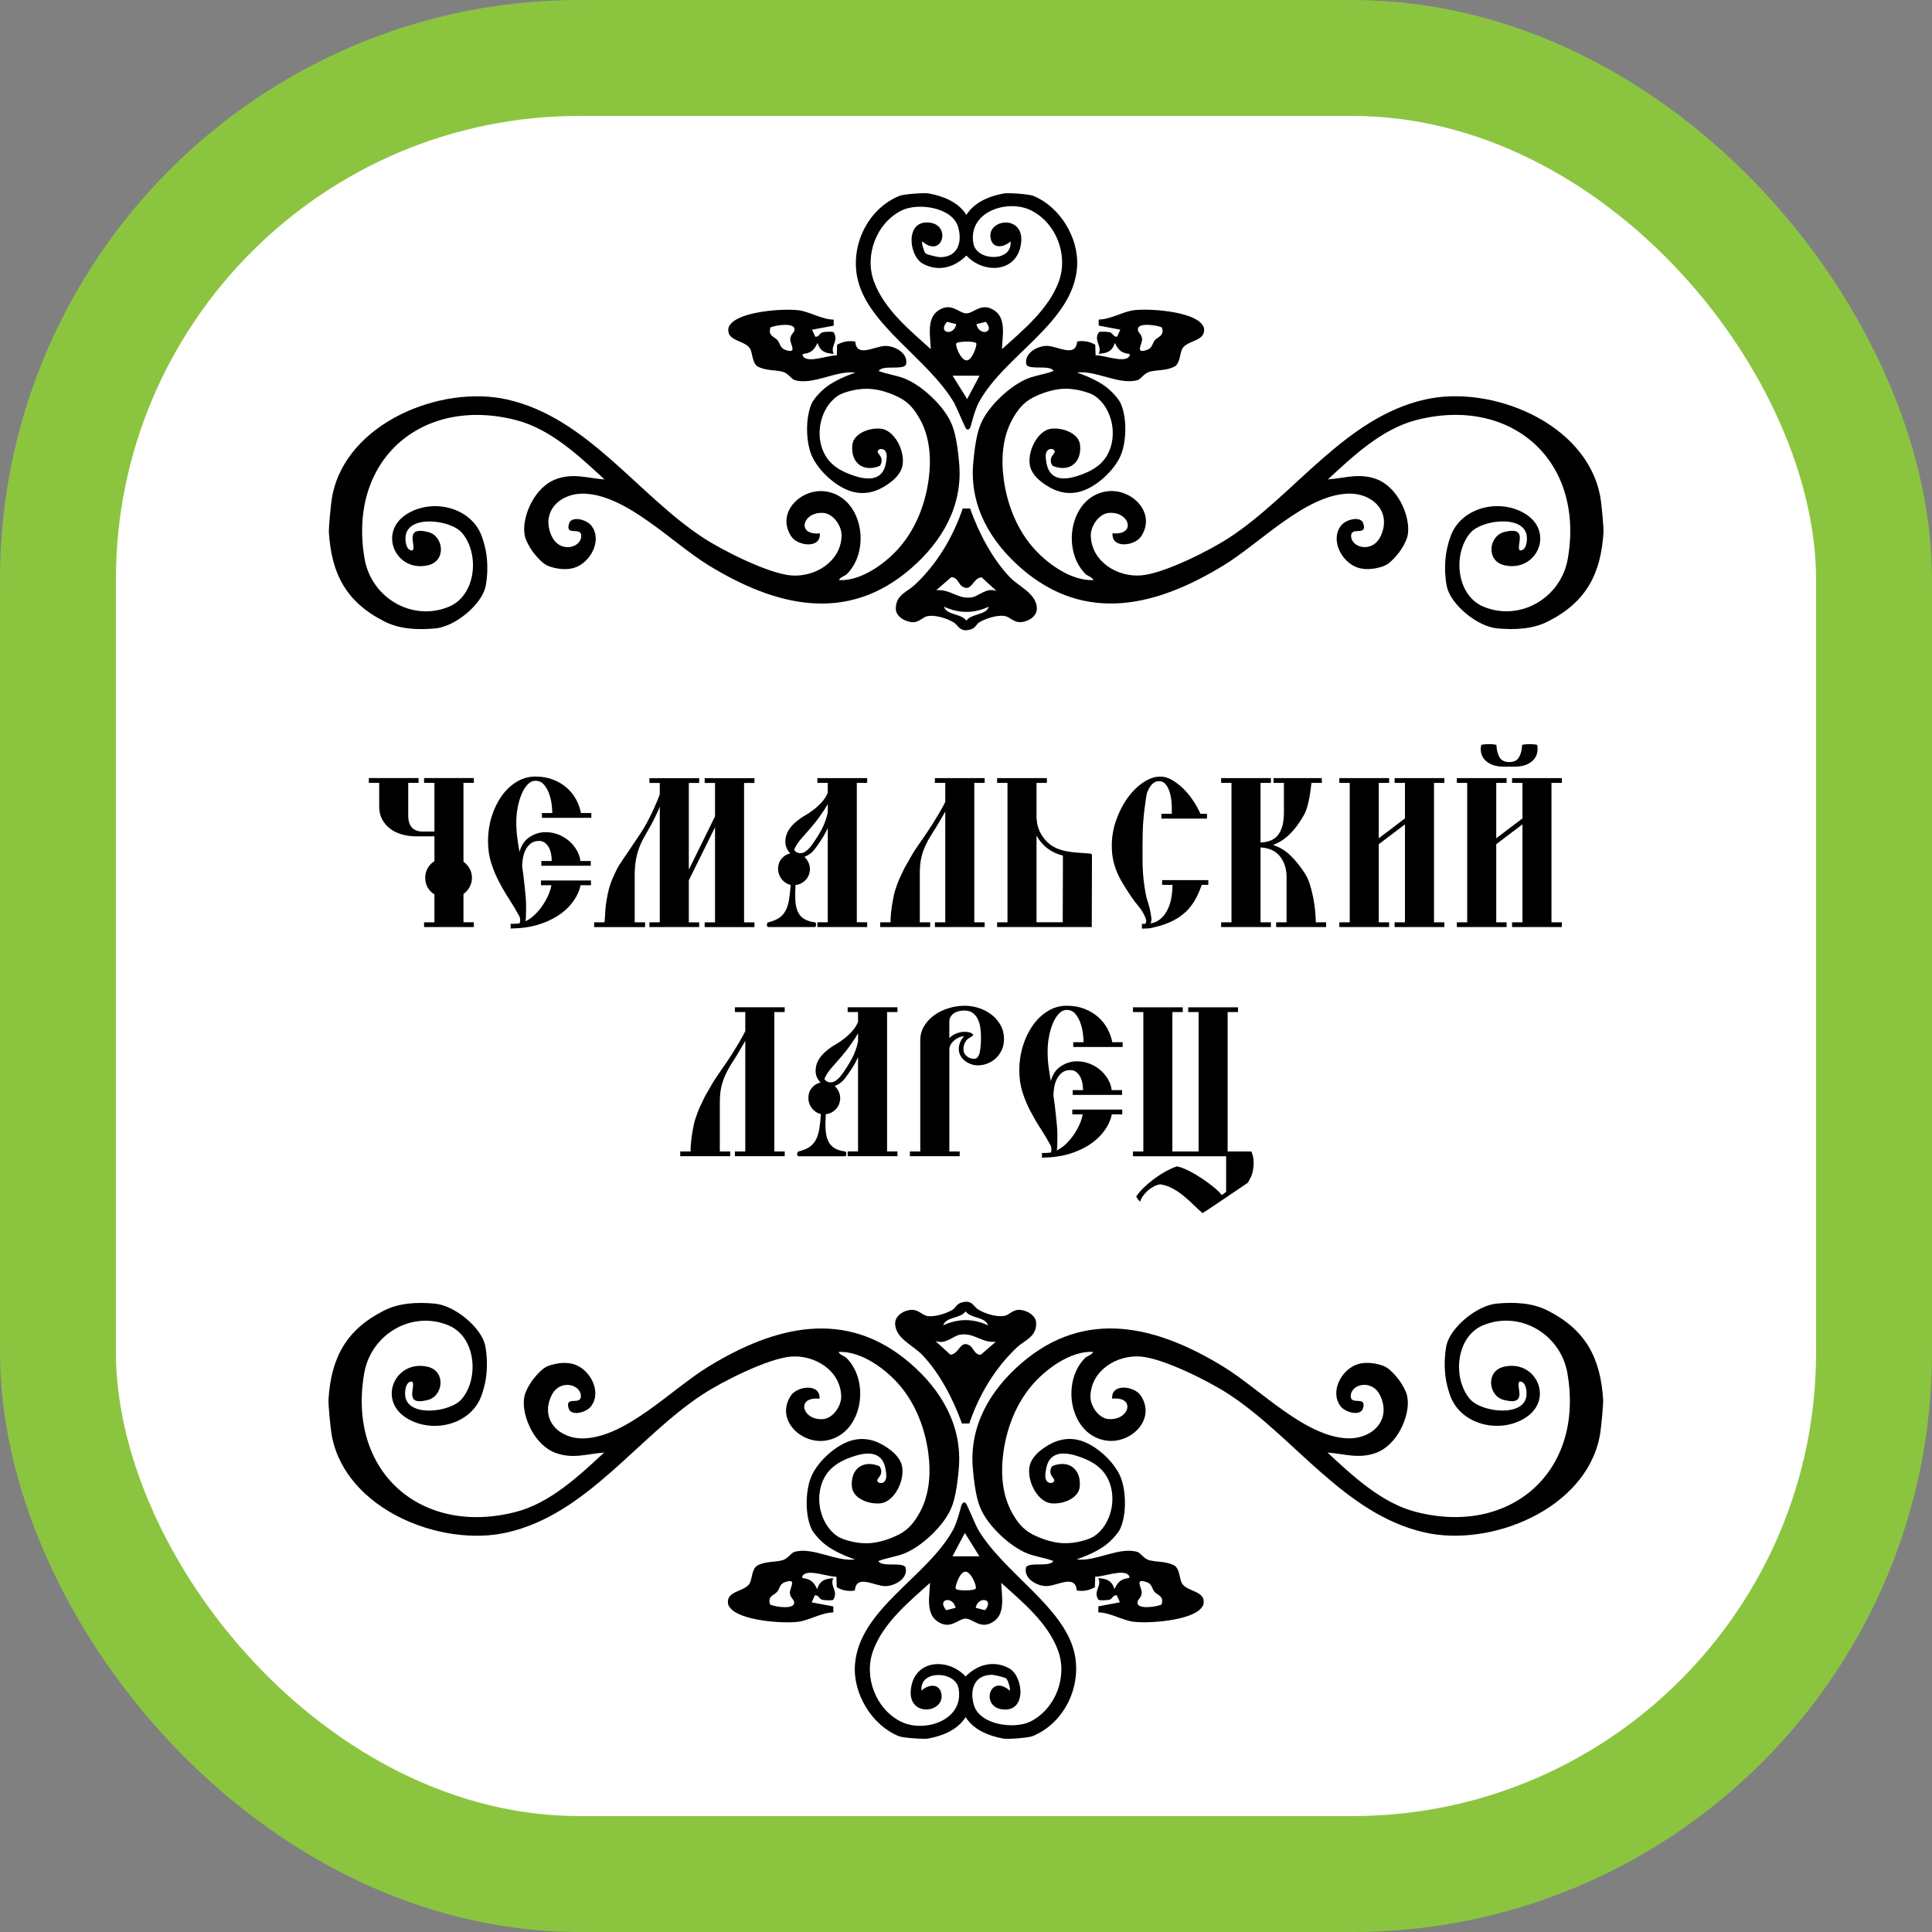 <?xml version="1.0" encoding="UTF-8"?> <svg xmlns="http://www.w3.org/2000/svg" width="100" height="100" viewBox="0 0 100 100" fill="none"><rect x="0" y="0" width="100" height="100" fill="#808080" stroke="none"/><g clip-path="url(#clip0_471_334)"><rect x="3" y="3" width="94" height="94" rx="27" fill="white"></rect><rect x="3" y="3" width="94" height="94" rx="27" stroke="#8BC540" stroke-width="6"></rect><path d="M50 22.175C50.008 22.182 50.018 22.187 50.03 22.191C50.015 22.183 50.002 22.174 49.99 22.162C49.994 22.169 49.997 22.174 50 22.175Z" fill="black"></path><path d="M82.817 25.646C82.085 21.885 77.197 19.899 73.762 20.678C69.61 21.619 67.03 25.603 63.624 27.831C62.601 28.501 60.249 29.685 59.067 29.782C57.839 29.884 56.486 29.069 56.46 27.72C56.451 27.224 56.881 26.596 57.385 26.549C58.464 26.45 58.84 27.726 57.585 27.603C57.521 28.415 58.739 28.262 59.066 27.762C59.873 26.531 58.563 25.268 57.312 25.429C55.415 25.673 54.9 28.42 56.181 29.706C56.29 29.817 56.555 29.877 56.593 30.023C55.425 30.088 54.118 29.114 53.408 28.267C52.599 27.302 52.129 26.078 51.956 24.828C51.809 23.762 51.882 22.627 52.408 21.689C52.645 21.268 52.933 20.843 53.49 20.565C53.825 20.397 54.446 20.14 55.083 20.121C55.721 20.102 56.416 20.328 56.641 20.475C57.104 20.778 57.405 21.294 57.531 21.835C57.698 22.558 57.552 23.376 57.046 23.914C56.7 24.281 56.223 24.492 55.743 24.644C55.299 24.785 54.751 24.859 54.423 24.526C54.236 24.337 54.172 24.06 54.138 23.795C54.117 23.634 54.108 23.453 54.209 23.327C54.31 23.2 54.559 23.206 54.596 23.364C54.609 23.418 54.433 23.614 54.411 23.687C54.364 23.841 54.387 23.977 54.479 24.11C55.331 24.466 55.995 23.958 55.905 23.038C55.843 22.41 54.975 22.121 54.417 22.189C53.609 22.287 53.035 23.66 53.395 24.352C53.447 24.452 53.618 24.817 54.306 25.212C54.894 25.549 55.509 25.615 56.132 25.37C56.9 25.068 57.786 24.23 58.061 23.437C58.317 22.701 58.328 21.501 57.966 20.799C57.928 20.726 57.594 20.247 57.1 19.919C56.508 19.527 55.743 19.284 55.743 19.284C56.722 19.149 57.943 19.956 58.893 19.67C59.047 19.623 59.23 19.311 59.508 19.239C59.911 19.135 60.413 19.193 60.827 18.953C61.099 18.74 61.063 18.268 61.202 18.038C61.459 17.613 62.358 17.665 62.324 17.061C62.317 16.922 62.282 16.874 62.202 16.771C61.68 16.111 59.459 15.953 58.675 16.058C58.119 16.133 57.468 16.535 56.868 16.541V16.853L57.987 17.062L57.825 17.424C57.639 17.46 57.596 17.241 57.45 17.198C57.349 17.168 56.943 17.151 56.876 17.193C56.58 17.641 57.076 17.922 56.864 18.312C57.301 18.291 57.57 18.184 57.705 17.747C57.866 18.09 58.023 18.268 58.422 18.314C58.514 18.326 58.48 18.42 58.429 18.475C58.136 18.79 57.114 18.373 56.708 18.39L56.69 17.841C56.394 17.679 56.09 17.617 55.752 17.676C55.686 18.545 54.721 17.897 54.177 17.902C53.677 17.906 52.975 18.302 53.13 18.883C53.336 19.168 54.34 18.865 54.539 19.2C54.106 19.368 53.632 19.42 53.201 19.59C52.285 19.951 51.124 21.044 50.753 21.97C50.687 22.134 50.487 22.612 50.371 24.008C50.189 26.209 51.275 28.044 52.881 29.433C56.213 32.312 59.909 31.364 63.352 29.252C65.251 28.087 67.547 25.641 69.761 25.55C71.007 25.498 72.052 26.46 71.47 27.737C71.048 28.662 69.916 28.352 69.934 27.722C69.948 27.24 70.788 27.78 70.562 27.09C70.43 26.685 69.659 26.886 69.415 27.201C68.825 27.958 69.461 29.123 70.288 29.384C70.622 29.489 70.998 29.468 71.335 29.386C71.71 29.295 71.862 29.22 72.234 28.814C72.311 28.728 72.466 28.541 72.589 28.338C72.72 28.119 72.818 27.884 72.838 27.807C72.991 27.208 72.772 26.481 72.496 25.974C72.221 25.468 71.788 24.996 71.234 24.795C70.346 24.473 69.62 24.748 68.73 24.815C70.044 23.6 71.521 22.205 73.299 21.744C78.194 20.475 82.039 23.817 81.148 28.925C80.797 30.938 78.691 32.192 76.784 31.401C75.375 30.815 75.183 28.664 76.104 27.582C76.697 26.886 78.96 26.62 79.031 27.8C79.046 28.039 78.99 28.507 78.672 28.489C78.426 28.304 79.175 27.196 77.849 27.539C77.058 27.744 76.9 29.036 77.868 29.257C79.505 29.632 80.456 27.609 79.02 26.643C77.698 25.755 75.589 26.217 75.059 27.823C75.046 27.865 74.939 28.167 74.873 28.522C74.822 28.793 74.801 29.098 74.797 29.324C74.789 29.83 74.861 30.248 74.9 30.409C75.119 31.287 76.442 32.433 77.51 32.526C78.396 32.603 79.315 32.573 80.117 32.168C82.109 31.162 82.87 29.695 82.999 27.52C83.008 27.387 82.912 26.129 82.817 25.643V25.646ZM60.14 16.949C60.285 17.399 59.925 17.425 59.773 17.61C59.633 17.781 59.66 18.015 59.353 18.116C58.719 18.324 59.133 17.812 59.115 17.545C59.1 17.316 58.941 17.246 58.905 17.109C58.78 16.648 59.916 16.833 60.14 16.949Z" fill="black"></path><path d="M53.485 10.138C53.254 10.044 52.184 9.972 51.963 10.012C51.215 10.148 50.441 10.456 50.02 11.123C49.598 10.452 48.827 10.154 48.077 10.012C47.856 9.97 46.787 10.044 46.555 10.138C44.886 10.817 43.971 12.772 44.407 14.517C44.995 16.871 48.051 18.599 49.371 20.824C49.477 21.002 49.802 21.782 49.94 22.068C50.036 22.291 50.151 22.296 50.244 22.07C50.277 21.94 50.462 21.201 50.666 20.824C51.994 18.38 55.544 16.709 55.749 13.829C55.856 12.328 54.873 10.703 53.482 10.138H53.485ZM49.015 16.655L49.498 16.779C49.381 17.404 48.505 17.258 49.015 16.655ZM49.499 17.773C49.558 17.66 50.475 17.643 50.532 17.771C50.581 17.879 50.322 18.654 50.03 18.654C49.738 18.654 49.429 17.907 49.499 17.773ZM50.06 20.655L49.306 19.444H50.702L50.06 20.655ZM50.541 16.779L51.025 16.655C51.535 17.259 50.659 17.404 50.541 16.779ZM54.804 14.571C54.275 16.008 52.963 17.082 51.863 18.07C51.876 17.451 52.096 16.517 51.502 16.093C50.812 15.598 50.411 16.221 50.02 16.221C49.629 16.221 49.227 15.598 48.538 16.093C47.943 16.518 48.165 17.455 48.176 18.07C47.077 17.082 45.765 16.007 45.236 14.571C44.733 13.209 45.367 11.543 46.665 10.894C47.485 10.483 49.267 10.711 49.584 11.725C49.831 12.516 49.582 13.316 48.657 13.311C48.532 13.311 47.991 13.182 47.916 13.121C47.836 13.057 47.681 12.571 47.736 12.496C48.768 13.383 49.236 11.704 48.172 11.531C46.827 11.314 47.021 13.233 47.759 13.643C48.557 14.087 49.41 13.849 50.02 13.226C50.946 14.225 52.709 14.105 52.857 12.526C52.993 11.084 51.055 11.338 51.279 12.356C51.399 12.902 51.974 12.802 52.304 12.495C52.423 13.573 50.555 13.531 50.385 12.612C50.077 10.953 52.159 10.284 53.374 10.892C54.672 11.542 55.306 13.207 54.804 14.569V14.571Z" fill="black"></path><path d="M50.211 26.32C50.653 27.559 51.349 28.912 52.262 29.868C52.74 30.369 53.614 30.703 53.667 31.451C53.7 31.902 53.212 32.187 52.82 32.204C52.47 32.218 52.264 31.934 52.022 31.888C51.631 31.814 51.024 32.01 50.687 32.212C50.518 32.313 50.509 32.52 50.184 32.596C49.664 32.719 49.614 32.367 49.355 32.212C48.998 31.998 48.367 31.797 47.956 31.905C47.769 31.954 47.578 32.192 47.288 32.204C46.926 32.218 46.38 31.945 46.368 31.525C46.349 30.796 46.955 30.641 47.352 30.269C48.498 29.196 49.325 27.806 49.83 26.321H50.212L50.211 26.32ZM49.764 30.324C49.642 30.235 49.528 29.849 49.232 29.881L48.457 30.551C49.207 30.479 49.589 31.053 50.337 30.911C50.669 30.848 51.059 30.393 51.583 30.591L50.807 29.881C50.331 29.916 50.296 30.716 49.763 30.324H49.764ZM51.183 31.401C50.399 31.761 49.642 31.761 48.858 31.401C49.014 31.861 49.747 31.74 50.02 32.124C50.292 31.741 51.026 31.861 51.182 31.401H51.183Z" fill="black"></path><path d="M17.021 27.522C17.151 29.698 17.912 31.164 19.903 32.17C20.706 32.576 21.624 32.606 22.511 32.529C23.578 32.436 24.901 31.289 25.12 30.412C25.16 30.251 25.231 29.832 25.223 29.326C25.22 29.099 25.199 28.795 25.148 28.525C25.08 28.169 24.975 27.867 24.961 27.825C24.43 26.219 22.321 25.757 21.001 26.645C19.564 27.611 20.515 29.635 22.152 29.259C23.12 29.038 22.963 27.747 22.172 27.542C20.845 27.198 21.594 28.306 21.349 28.491C21.029 28.509 20.975 28.041 20.989 27.802C21.06 26.623 23.323 26.888 23.916 27.584C24.838 28.666 24.645 30.818 23.237 31.403C21.329 32.195 19.224 30.94 18.872 28.928C17.981 23.819 21.825 20.477 26.722 21.747C28.5 22.207 29.976 23.602 31.29 24.817C30.401 24.75 29.675 24.475 28.786 24.798C28.232 24.999 27.802 25.466 27.524 25.977C27.246 26.488 27.029 27.211 27.182 27.81C27.202 27.887 27.3 28.122 27.431 28.34C27.554 28.544 27.709 28.731 27.787 28.817C28.158 29.223 28.311 29.297 28.685 29.389C29.022 29.47 29.398 29.492 29.732 29.386C30.56 29.125 31.196 27.96 30.606 27.203C30.36 26.889 29.59 26.687 29.458 27.092C29.233 27.783 30.072 27.242 30.086 27.724C30.105 28.355 28.972 28.665 28.551 27.74C27.968 26.462 29.013 25.5 30.259 25.552C32.474 25.643 34.769 28.089 36.668 29.255C40.111 31.366 43.806 32.314 47.139 29.435C48.746 28.047 49.832 26.212 49.649 24.011C49.533 22.613 49.332 22.136 49.267 21.973C48.897 21.046 47.735 19.954 46.819 19.592C46.388 19.422 45.914 19.37 45.481 19.203C45.681 18.868 46.684 19.171 46.89 18.886C47.045 18.305 46.343 17.908 45.843 17.904C45.299 17.9 44.334 18.547 44.268 17.679C43.931 17.62 43.626 17.681 43.33 17.844L43.312 18.392C42.906 18.376 41.884 18.792 41.592 18.478C41.54 18.423 41.506 18.328 41.599 18.316C41.998 18.27 42.154 18.092 42.315 17.75C42.45 18.187 42.72 18.292 43.156 18.314C42.944 17.925 43.441 17.644 43.145 17.196C43.077 17.153 42.672 17.17 42.57 17.201C42.424 17.244 42.381 17.462 42.196 17.426L42.033 17.065L43.151 16.856V16.544C42.553 16.538 41.901 16.135 41.346 16.061C40.561 15.956 38.34 16.114 37.819 16.774C37.738 16.875 37.704 16.924 37.696 17.063C37.664 17.667 38.561 17.616 38.819 18.041C38.957 18.27 38.922 18.742 39.193 18.956C39.606 19.196 40.109 19.138 40.513 19.242C40.79 19.314 40.973 19.626 41.127 19.672C42.077 19.959 43.298 19.151 44.278 19.286C44.278 19.286 43.512 19.529 42.92 19.922C42.426 20.249 42.092 20.728 42.055 20.801C41.692 21.504 41.703 22.703 41.959 23.44C42.235 24.232 43.12 25.071 43.888 25.372C44.511 25.617 45.127 25.551 45.714 25.215C46.403 24.82 46.573 24.455 46.625 24.355C46.987 23.663 46.412 22.29 45.603 22.191C45.046 22.122 44.177 22.412 44.115 23.04C44.025 23.96 44.69 24.468 45.541 24.112C45.634 23.98 45.656 23.843 45.609 23.69C45.587 23.617 45.411 23.421 45.425 23.367C45.46 23.208 45.71 23.203 45.811 23.329C45.913 23.456 45.904 23.637 45.883 23.797C45.848 24.062 45.784 24.339 45.597 24.529C45.27 24.862 44.721 24.788 44.277 24.647C43.797 24.495 43.321 24.284 42.974 23.917C42.468 23.378 42.321 22.56 42.489 21.838C42.615 21.295 42.917 20.781 43.38 20.477C43.605 20.33 44.279 20.104 44.937 20.124C45.596 20.143 46.195 20.4 46.53 20.567C47.087 20.846 47.375 21.27 47.612 21.692C48.138 22.628 48.211 23.764 48.064 24.83C47.892 26.081 47.421 27.305 46.613 28.269C45.902 29.116 44.596 30.09 43.427 30.026C43.465 29.88 43.73 29.818 43.84 29.709C45.12 28.423 44.605 25.675 42.708 25.432C41.457 25.271 40.147 26.533 40.954 27.764C41.282 28.264 42.499 28.419 42.435 27.605C41.18 27.728 41.557 26.453 42.635 26.551C43.139 26.598 43.57 27.226 43.56 27.722C43.534 29.072 42.181 29.886 40.953 29.785C39.772 29.688 37.419 28.504 36.396 27.834C32.99 25.605 30.41 21.621 26.259 20.68C22.824 19.901 17.936 21.888 17.203 25.648C17.108 26.134 17.013 27.391 17.021 27.525V27.522ZM41.115 17.11C41.077 17.246 40.92 17.316 40.904 17.546C40.886 17.813 41.3 18.326 40.667 18.117C40.359 18.015 40.387 17.782 40.246 17.611C40.094 17.426 39.735 17.4 39.879 16.95C40.103 16.834 41.239 16.65 41.115 17.11Z" fill="black"></path><path d="M50 77.825C49.992 77.818 49.982 77.813 49.97 77.809C49.985 77.817 49.998 77.826 50.01 77.838C50.006 77.831 50.003 77.826 50 77.825Z" fill="black"></path><path d="M17.183 74.354C17.915 78.115 22.803 80.101 26.238 79.322C30.39 78.381 32.97 74.397 36.376 72.169C37.399 71.499 39.751 70.315 40.933 70.218C42.161 70.116 43.514 70.931 43.54 72.28C43.549 72.776 43.119 73.404 42.615 73.451C41.536 73.55 41.16 72.274 42.415 72.397C42.479 71.585 41.261 71.738 40.934 72.238C40.127 73.469 41.437 74.732 42.688 74.571C44.585 74.327 45.1 71.58 43.819 70.293C43.71 70.183 43.445 70.123 43.407 69.977C44.575 69.912 45.882 70.886 46.592 71.733C47.401 72.698 47.871 73.922 48.044 75.172C48.191 76.238 48.118 77.374 47.592 78.311C47.355 78.732 47.067 79.156 46.51 79.435C46.175 79.603 45.554 79.86 44.917 79.879C44.258 79.898 43.584 79.672 43.359 79.525C42.896 79.222 42.595 78.706 42.469 78.165C42.302 77.442 42.448 76.624 42.954 76.086C43.3 75.719 43.777 75.508 44.257 75.356C44.701 75.215 45.249 75.141 45.577 75.474C45.764 75.663 45.828 75.94 45.862 76.205C45.883 76.366 45.892 76.546 45.791 76.673C45.69 76.8 45.441 76.794 45.404 76.636C45.391 76.582 45.567 76.385 45.589 76.313C45.636 76.159 45.613 76.023 45.521 75.89C44.669 75.534 44.005 76.042 44.095 76.962C44.157 77.59 45.025 77.879 45.583 77.811C46.391 77.713 46.965 76.34 46.605 75.648C46.553 75.548 46.382 75.183 45.694 74.788C45.106 74.451 44.491 74.385 43.868 74.63C43.1 74.932 42.214 75.77 41.939 76.563C41.683 77.299 41.672 78.499 42.034 79.201C42.072 79.274 42.406 79.753 42.9 80.081C43.492 80.473 44.257 80.716 44.257 80.716C43.278 80.851 42.057 80.044 41.107 80.33C40.953 80.376 40.77 80.689 40.492 80.761C40.089 80.865 39.587 80.807 39.173 81.047C38.901 81.26 38.937 81.732 38.798 81.962C38.541 82.387 37.642 82.335 37.676 82.939C37.683 83.078 37.718 83.126 37.798 83.228C38.32 83.889 40.541 84.047 41.325 83.942C41.881 83.868 42.532 83.465 43.132 83.459V83.147L42.013 82.938L42.175 82.576C42.361 82.54 42.404 82.759 42.55 82.802C42.651 82.832 43.057 82.849 43.124 82.807C43.42 82.359 42.924 82.078 43.136 81.688C42.699 81.709 42.43 81.816 42.295 82.253C42.134 81.91 41.977 81.732 41.578 81.686C41.486 81.674 41.52 81.58 41.571 81.525C41.864 81.21 42.886 81.627 43.292 81.611L43.31 82.159C43.606 82.321 43.91 82.383 44.248 82.324C44.314 81.455 45.279 82.103 45.823 82.098C46.323 82.094 47.025 81.698 46.87 81.117C46.664 80.832 45.66 81.135 45.461 80.8C45.894 80.632 46.368 80.58 46.799 80.41C47.715 80.049 48.876 78.956 49.247 78.03C49.313 77.866 49.513 77.388 49.629 75.992C49.811 73.791 48.725 71.956 47.119 70.567C43.787 67.688 40.091 68.636 36.648 70.748C34.749 71.913 32.453 74.359 30.239 74.451C28.993 74.502 27.948 73.54 28.53 72.263C28.952 71.338 30.084 71.648 30.066 72.278C30.052 72.76 29.212 72.22 29.438 72.91C29.57 73.315 30.341 73.114 30.585 72.799C31.175 72.042 30.539 70.877 29.712 70.616C29.378 70.511 29.002 70.532 28.665 70.614C28.29 70.705 28.138 70.78 27.766 71.186C27.689 71.272 27.534 71.459 27.411 71.662C27.28 71.88 27.182 72.116 27.162 72.193C27.009 72.792 27.228 73.519 27.504 74.025C27.779 74.532 28.212 75.004 28.765 75.205C29.654 75.527 30.38 75.252 31.27 75.185C29.956 76.4 28.479 77.795 26.701 78.256C21.806 79.525 17.961 76.183 18.852 71.075C19.203 69.062 21.309 67.808 23.216 68.6C24.625 69.185 24.817 71.336 23.896 72.418C23.303 73.114 21.04 73.38 20.969 72.2C20.954 71.961 21.009 71.493 21.328 71.511C21.574 71.696 20.825 72.804 22.151 72.461C22.942 72.255 23.1 70.964 22.132 70.743C20.494 70.368 19.544 72.391 20.98 73.357C22.302 74.245 24.411 73.783 24.941 72.177C24.954 72.135 25.061 71.833 25.127 71.478C25.178 71.207 25.199 70.902 25.203 70.676C25.211 70.17 25.139 69.752 25.1 69.591C24.881 68.713 23.558 67.567 22.491 67.474C21.604 67.397 20.685 67.427 19.883 67.832C17.892 68.836 17.131 70.302 17 72.478C16.992 72.611 17.088 73.869 17.183 74.354ZM39.86 83.051C39.715 82.601 40.075 82.575 40.227 82.39C40.367 82.219 40.34 81.986 40.647 81.884C41.281 81.676 40.867 82.188 40.885 82.455C40.9 82.684 41.059 82.754 41.095 82.891C41.22 83.352 40.084 83.167 39.86 83.051Z" fill="black"></path><path d="M46.516 89.862C46.747 89.956 47.817 90.028 48.038 89.988C48.785 89.852 49.56 89.544 49.981 88.877C50.403 89.548 51.174 89.846 51.924 89.988C52.145 90.03 53.214 89.956 53.446 89.862C55.115 89.183 56.03 87.228 55.594 85.483C55.006 83.129 51.95 81.4 50.63 79.176C50.523 78.998 50.199 78.218 50.061 77.932C49.965 77.709 49.85 77.704 49.757 77.93C49.724 78.06 49.539 78.799 49.334 79.176C48.007 81.62 44.457 83.291 44.252 86.171C44.145 87.672 45.128 89.297 46.519 89.862H46.516ZM50.985 83.344L50.502 83.221C50.619 82.596 51.495 82.742 50.985 83.344ZM50.502 82.227C50.442 82.34 49.526 82.357 49.468 82.229C49.42 82.121 49.679 81.347 49.971 81.347C50.257 81.347 50.572 82.093 50.502 82.227ZM49.941 79.345L50.695 80.556H49.299L49.941 79.345ZM49.459 83.221L48.975 83.344C48.465 82.741 49.341 82.596 49.459 83.221ZM45.196 85.429C45.725 83.993 47.037 82.918 48.137 81.93C48.124 82.549 47.904 83.483 48.498 83.907C49.188 84.402 49.589 83.779 49.98 83.779C50.371 83.779 50.773 84.402 51.462 83.907C52.057 83.482 51.835 82.545 51.824 81.93C52.923 82.918 54.235 83.993 54.764 85.429C55.267 86.791 54.633 88.457 53.335 89.106C52.515 89.517 50.733 89.289 50.416 88.275C50.169 87.484 50.418 86.684 51.343 86.689C51.468 86.689 52.009 86.818 52.084 86.879C52.164 86.942 52.319 87.429 52.264 87.504C51.232 86.617 50.764 88.296 51.828 88.469C53.173 88.686 52.979 86.767 52.241 86.357C51.443 85.913 50.59 86.151 49.98 86.774C49.054 85.775 47.291 85.895 47.143 87.474C47.007 88.916 48.945 88.662 48.721 87.644C48.601 87.098 48.026 87.198 47.696 87.505C47.577 86.427 49.445 86.469 49.615 87.388C49.923 89.047 47.841 89.716 46.626 89.108C45.328 88.458 44.694 86.793 45.196 85.431V85.429Z" fill="black"></path><path d="M49.789 73.68C49.347 72.441 48.651 71.088 47.738 70.132C47.26 69.631 46.386 69.297 46.333 68.549C46.3 68.098 46.788 67.813 47.18 67.796C47.53 67.782 47.736 68.066 47.978 68.112C48.369 68.186 48.976 67.99 49.313 67.788C49.482 67.687 49.491 67.48 49.816 67.404C50.336 67.281 50.386 67.633 50.645 67.788C51.002 68.002 51.633 68.203 52.044 68.095C52.231 68.046 52.422 67.808 52.712 67.796C53.074 67.782 53.62 68.055 53.632 68.475C53.651 69.204 53.045 69.359 52.648 69.731C51.502 70.804 50.675 72.194 50.17 73.679H49.788L49.789 73.68ZM50.236 69.676C50.358 69.765 50.472 70.15 50.768 70.119L51.543 69.449C50.793 69.521 50.411 68.947 49.663 69.089C49.331 69.152 48.941 69.607 48.417 69.409L49.193 70.119C49.669 70.084 49.704 69.284 50.237 69.676H50.236ZM48.818 68.6C49.601 68.239 50.359 68.239 51.143 68.6C50.987 68.139 50.254 68.26 49.981 67.876C49.708 68.259 48.974 68.139 48.819 68.6H48.818Z" fill="black"></path><path d="M82.98 72.478C82.85 70.302 82.089 68.836 80.098 67.83C79.295 67.424 78.376 67.394 77.49 67.471C76.423 67.564 75.1 68.711 74.881 69.588C74.84 69.749 74.77 70.168 74.778 70.674C74.781 70.901 74.802 71.205 74.853 71.475C74.921 71.831 75.026 72.133 75.04 72.175C75.57 73.781 77.68 74.243 79 73.355C80.437 72.389 79.486 70.365 77.849 70.74C76.881 70.962 77.037 72.253 77.829 72.458C79.156 72.802 78.407 71.694 78.652 71.509C78.972 71.492 79.026 71.959 79.012 72.198C78.941 73.377 76.677 73.112 76.085 72.416C75.163 71.334 75.355 69.182 76.764 68.597C78.672 67.805 80.777 69.06 81.128 71.072C82.02 76.181 78.175 79.523 73.279 78.254C71.501 77.793 70.024 76.398 68.71 75.183C69.599 75.251 70.326 75.525 71.215 75.202C71.769 75.001 72.199 74.534 72.477 74.023C72.753 73.516 72.972 72.789 72.818 72.19C72.799 72.113 72.701 71.878 72.569 71.66C72.447 71.456 72.292 71.269 72.214 71.183C71.843 70.777 71.69 70.703 71.316 70.611C70.979 70.53 70.603 70.508 70.269 70.614C69.44 70.874 68.805 72.04 69.395 72.796C69.641 73.111 70.411 73.313 70.543 72.908C70.767 72.217 69.929 72.758 69.915 72.276C69.896 71.645 71.028 71.335 71.45 72.26C72.032 73.538 70.988 74.499 69.741 74.448C67.527 74.356 65.232 71.911 63.332 70.745C59.89 68.634 56.194 67.686 52.862 70.565C51.255 71.953 50.169 73.788 50.352 75.989C50.468 77.386 50.669 77.864 50.734 78.027C51.104 78.954 52.266 80.046 53.181 80.408C53.613 80.578 54.087 80.63 54.52 80.797C54.32 81.132 53.317 80.829 53.111 81.114C52.956 81.695 53.657 82.092 54.158 82.096C54.702 82.1 55.666 81.453 55.733 82.321C56.07 82.38 56.374 82.319 56.67 82.156L56.688 81.608C57.095 81.624 58.117 81.208 58.409 81.522C58.46 81.577 58.495 81.672 58.402 81.684C58.003 81.73 57.846 81.908 57.686 82.25C57.55 81.813 57.281 81.708 56.845 81.686C57.056 82.075 56.56 82.356 56.856 82.804C56.923 82.847 57.329 82.83 57.43 82.799C57.576 82.756 57.62 82.538 57.805 82.574L57.967 82.935L56.85 83.144V83.457C57.448 83.462 58.099 83.865 58.655 83.939C59.439 84.044 61.661 83.885 62.182 83.226C62.263 83.125 62.297 83.076 62.305 82.937C62.337 82.333 61.439 82.384 61.182 81.959C61.044 81.73 61.079 81.258 60.808 81.044C60.395 80.804 59.892 80.862 59.488 80.758C59.211 80.686 59.027 80.374 58.873 80.328C57.923 80.041 56.703 80.849 55.723 80.714C55.723 80.714 56.489 80.471 57.081 80.078C57.575 79.751 57.909 79.272 57.946 79.199C58.309 78.496 58.298 77.297 58.042 76.56C57.766 75.768 56.88 74.929 56.112 74.628C55.49 74.383 54.874 74.449 54.287 74.785C53.598 75.18 53.428 75.545 53.376 75.645C53.014 76.337 53.589 77.71 54.398 77.809C54.955 77.878 55.824 77.588 55.885 76.96C55.975 76.04 55.311 75.532 54.459 75.888C54.367 76.02 54.344 76.157 54.391 76.31C54.413 76.383 54.59 76.579 54.576 76.633C54.541 76.792 54.291 76.797 54.19 76.671C54.088 76.544 54.097 76.363 54.118 76.203C54.153 75.938 54.217 75.661 54.404 75.471C54.731 75.138 55.279 75.212 55.724 75.353C56.203 75.505 56.68 75.716 57.026 76.083C57.533 76.622 57.679 77.44 57.511 78.162C57.386 78.705 57.084 79.219 56.621 79.523C56.396 79.67 55.722 79.896 55.064 79.876C54.426 79.859 53.806 79.6 53.471 79.433C52.914 79.154 52.626 78.73 52.389 78.308C51.863 77.372 51.79 76.236 51.936 75.17C52.109 73.919 52.58 72.695 53.388 71.731C54.099 70.883 55.405 69.909 56.574 69.974C56.536 70.12 56.271 70.182 56.161 70.291C54.88 71.577 55.396 74.325 57.292 74.568C58.544 74.729 59.854 73.467 59.047 72.236C58.719 71.736 57.502 71.581 57.566 72.394C58.821 72.272 58.444 73.547 57.365 73.449C56.862 73.402 56.431 72.774 56.441 72.278C56.467 70.928 57.82 70.114 59.048 70.215C60.229 70.312 62.581 71.496 63.605 72.166C67.01 74.395 69.591 78.379 73.742 79.32C77.177 80.1 82.065 78.112 82.798 74.352C82.892 73.866 82.988 72.609 82.98 72.475V72.478ZM58.885 82.89C58.923 82.754 59.08 82.684 59.096 82.454C59.114 82.187 58.7 81.674 59.333 81.883C59.641 81.985 59.613 82.218 59.754 82.389C59.906 82.574 60.265 82.6 60.121 83.05C59.897 83.166 58.761 83.35 58.885 82.89Z" fill="black"></path><path d="M24.526 47.985H21.95V47.738H22.486V46.295C22.336 46.203 22.22 46.083 22.135 45.934C22.051 45.786 22.009 45.619 22.009 45.434C22.009 45.25 22.051 45.092 22.135 44.94C22.22 44.789 22.337 44.666 22.486 44.574V43.289H21.54C21.293 43.289 21.053 43.258 20.822 43.195C20.591 43.132 20.388 43.036 20.212 42.908C20.036 42.779 19.895 42.618 19.788 42.423C19.681 42.229 19.627 42.003 19.627 41.746V40.52H19.09V40.273H21.666V40.52H21.13V42.211C21.13 42.764 21.383 43.041 21.891 43.041H22.486V40.52H21.95V40.273H24.526V40.52H23.989V44.603C24.119 44.695 24.225 44.813 24.306 44.958C24.387 45.103 24.428 45.261 24.428 45.433C24.428 45.605 24.387 45.764 24.306 45.913C24.225 46.06 24.119 46.181 23.989 46.274V47.736H24.526V47.985Z" fill="black"></path><path d="M26.43 47.816H26.508C26.553 47.816 26.611 47.815 26.684 47.812C26.755 47.808 26.813 47.803 26.86 47.797C26.873 47.797 26.886 47.794 26.898 47.787C26.918 47.735 26.926 47.673 26.923 47.604C26.92 47.535 26.908 47.481 26.889 47.441C26.726 47.138 26.551 46.841 26.362 46.551C26.173 46.261 25.997 45.961 25.834 45.651C25.671 45.341 25.535 45.014 25.425 44.667C25.314 44.322 25.259 43.941 25.259 43.526C25.259 43.111 25.32 42.682 25.444 42.28C25.568 41.878 25.739 41.523 25.957 41.213C26.175 40.903 26.434 40.657 26.733 40.472C27.032 40.287 27.358 40.195 27.709 40.195C28.06 40.195 28.353 40.248 28.626 40.353C28.899 40.459 29.135 40.599 29.333 40.773C29.532 40.948 29.693 41.149 29.817 41.376C29.94 41.604 30.025 41.84 30.07 42.083H30.607V42.33H28.05V42.083H28.587C28.587 41.971 28.576 41.821 28.553 41.634C28.53 41.446 28.486 41.262 28.422 41.081C28.357 40.899 28.267 40.743 28.153 40.611C28.04 40.479 27.895 40.413 27.718 40.413C27.562 40.413 27.422 40.481 27.299 40.616C27.176 40.751 27.071 40.922 26.987 41.13C26.903 41.337 26.837 41.566 26.791 41.817C26.746 42.068 26.723 42.311 26.723 42.548C26.723 42.825 26.739 43.088 26.772 43.339C26.804 43.59 26.843 43.843 26.889 44.1C26.98 43.751 27.156 43.492 27.416 43.324C27.676 43.155 27.95 43.072 28.236 43.072C28.477 43.072 28.703 43.115 28.914 43.2C29.126 43.286 29.311 43.4 29.47 43.541C29.629 43.683 29.76 43.843 29.86 44.021C29.961 44.199 30.022 44.38 30.041 44.564H30.578V44.811H28.021V44.564H28.558C28.558 44.433 28.545 44.303 28.519 44.178C28.493 44.053 28.453 43.943 28.397 43.847C28.342 43.752 28.274 43.674 28.192 43.615C28.111 43.556 28.011 43.526 27.895 43.526C27.725 43.526 27.584 43.571 27.47 43.66C27.357 43.749 27.267 43.859 27.202 43.991C27.137 44.122 27.091 44.266 27.066 44.42C27.04 44.576 27.027 44.719 27.027 44.85C27.04 44.929 27.051 45.01 27.061 45.092C27.07 45.175 27.082 45.259 27.095 45.344C27.121 45.574 27.143 45.775 27.163 45.947C27.182 46.118 27.199 46.284 27.212 46.446C27.225 46.608 27.231 46.771 27.231 46.936C27.231 47.101 27.228 47.288 27.221 47.499C27.215 47.532 27.212 47.566 27.212 47.598C27.212 47.624 27.205 47.655 27.192 47.687C27.375 47.602 27.543 47.481 27.7 47.326C27.856 47.172 27.993 47.005 28.109 46.827C28.226 46.649 28.323 46.471 28.397 46.293C28.472 46.115 28.519 45.958 28.539 45.819H28.002V45.572H30.589V45.819H30.052C29.994 46.096 29.874 46.362 29.696 46.619C29.517 46.877 29.291 47.104 29.018 47.302C28.744 47.499 28.424 47.664 28.057 47.796C27.689 47.928 27.287 48.01 26.852 48.043C26.806 48.043 26.749 48.044 26.68 48.048C26.612 48.051 26.555 48.054 26.509 48.058C26.464 48.061 26.438 48.062 26.431 48.062V47.816L26.43 47.816Z" fill="black"></path><path d="M36.19 47.985H33.613V47.738H34.15V41.758C34.079 41.93 34.002 42.099 33.921 42.267C33.84 42.435 33.756 42.595 33.672 42.747C33.56 42.945 33.463 43.116 33.379 43.261C33.294 43.406 33.216 43.561 33.144 43.726C33.047 43.956 32.973 44.199 32.925 44.452C32.876 44.706 32.852 44.987 32.852 45.297V47.739H33.389V47.986H30.753V47.739H31.29C31.303 47.62 31.316 47.437 31.329 47.191C31.342 46.944 31.375 46.688 31.427 46.425C31.453 46.287 31.48 46.162 31.509 46.049C31.538 45.937 31.571 45.83 31.607 45.728C31.642 45.626 31.683 45.524 31.728 45.421C31.774 45.319 31.826 45.206 31.885 45.081C31.93 44.982 31.987 44.878 32.056 44.769C32.124 44.661 32.191 44.559 32.256 44.463C32.321 44.367 32.376 44.286 32.423 44.221C32.468 44.155 32.497 44.112 32.51 44.093C32.601 43.955 32.686 43.827 32.764 43.712C32.842 43.597 32.918 43.485 32.993 43.376C33.068 43.267 33.143 43.154 33.218 43.035C33.293 42.917 33.372 42.782 33.458 42.63C33.587 42.393 33.713 42.142 33.833 41.879C33.953 41.616 34.059 41.362 34.15 41.118V40.525H33.613V40.278H36.19V40.525H35.653V45.013L37.01 42.255V40.525H36.473V40.278H39.05V40.525H38.513V47.74H39.05V47.987H36.473V47.74H37.01V42.818L35.653 45.566V47.74H36.19V47.987V47.985Z" fill="black"></path><path d="M42.172 47.985H39.772C39.745 47.985 39.726 47.973 39.713 47.95C39.7 47.928 39.694 47.903 39.694 47.876C39.694 47.843 39.7 47.813 39.713 47.787C39.726 47.761 39.745 47.745 39.772 47.738C40.006 47.678 40.192 47.602 40.333 47.506C40.472 47.41 40.583 47.285 40.664 47.13C40.745 46.976 40.804 46.789 40.84 46.572C40.876 46.355 40.904 46.097 40.923 45.801C40.721 45.755 40.559 45.644 40.435 45.47C40.312 45.295 40.259 45.103 40.278 44.891C40.291 44.706 40.356 44.55 40.474 44.421C40.591 44.293 40.734 44.209 40.903 44.169C40.831 44.097 40.772 44.01 40.722 43.907C40.673 43.805 40.649 43.688 40.649 43.557C40.649 43.365 40.696 43.186 40.791 43.018C40.885 42.85 41.017 42.694 41.186 42.548C41.343 42.417 41.498 42.306 41.655 42.217C41.811 42.128 41.974 42.018 42.143 41.886C42.292 41.768 42.428 41.641 42.548 41.506C42.668 41.371 42.767 41.214 42.845 41.036V40.522H42.308V40.275H44.885V40.522H44.348V47.737H44.885V47.984H42.308V47.737H42.845V42.854C42.755 43.058 42.65 43.251 42.533 43.432C42.416 43.614 42.295 43.787 42.172 43.951C42.022 44.142 41.844 44.274 41.635 44.347C41.733 44.439 41.807 44.548 41.86 44.673C41.912 44.798 41.931 44.93 41.918 45.068C41.892 45.273 41.81 45.443 41.669 45.578C41.529 45.712 41.365 45.79 41.176 45.81C41.157 46.106 41.154 46.368 41.166 46.596C41.179 46.823 41.22 47.016 41.288 47.174C41.356 47.333 41.46 47.458 41.6 47.55C41.74 47.642 41.931 47.705 42.171 47.738C42.197 47.738 42.215 47.751 42.225 47.777C42.235 47.803 42.239 47.834 42.239 47.866C42.239 47.892 42.235 47.919 42.225 47.946C42.215 47.972 42.197 47.985 42.171 47.985H42.172ZM41.109 43.991C41.135 44.038 41.17 44.075 41.216 44.105C41.261 44.134 41.32 44.153 41.392 44.16C41.489 44.173 41.592 44.142 41.699 44.066C41.806 43.99 41.9 43.899 41.977 43.794C42.192 43.504 42.374 43.219 42.524 42.939C42.673 42.659 42.781 42.36 42.846 42.044V41.619C42.794 41.712 42.74 41.8 42.685 41.886C42.63 41.972 42.566 42.065 42.494 42.163C42.41 42.288 42.33 42.399 42.255 42.494C42.18 42.59 42.105 42.682 42.03 42.771C41.956 42.86 41.875 42.953 41.791 43.048C41.707 43.144 41.612 43.251 41.508 43.37C41.417 43.468 41.332 43.579 41.254 43.7C41.176 43.822 41.127 43.919 41.107 43.992L41.109 43.991Z" fill="black"></path><path d="M47.609 45.197V47.738H48.145V47.985H45.559V47.738H46.096C46.09 47.62 46.099 47.438 46.125 47.195C46.151 46.951 46.19 46.704 46.242 46.453C46.268 46.315 46.299 46.19 46.334 46.078C46.37 45.966 46.407 45.857 46.446 45.752C46.485 45.646 46.529 45.541 46.578 45.435C46.626 45.33 46.68 45.215 46.739 45.09C46.785 44.991 46.838 44.887 46.901 44.778C46.962 44.67 47.021 44.568 47.077 44.472C47.132 44.376 47.179 44.294 47.218 44.225C47.257 44.156 47.283 44.111 47.296 44.092C47.387 43.954 47.472 43.829 47.55 43.716C47.628 43.604 47.704 43.494 47.78 43.385C47.854 43.276 47.931 43.164 48.009 43.049C48.087 42.934 48.172 42.804 48.263 42.659C48.38 42.474 48.496 42.284 48.609 42.09C48.723 41.895 48.829 41.703 48.927 41.511V40.523H48.39V40.276H50.966V40.523H50.429V47.738H50.966V47.985H48.39V47.738H48.927V42.005C48.855 42.136 48.78 42.267 48.702 42.395C48.624 42.524 48.549 42.651 48.477 42.776C48.361 42.968 48.256 43.134 48.165 43.276C48.074 43.418 47.992 43.567 47.921 43.725C47.817 43.942 47.738 44.165 47.687 44.393C47.635 44.62 47.609 44.889 47.609 45.198V45.197Z" fill="black"></path><path d="M53.66 42.41C53.673 42.674 53.744 42.921 53.875 43.151C54.005 43.382 54.171 43.573 54.373 43.725C54.555 43.856 54.761 43.952 54.992 44.012C55.224 44.072 55.476 44.111 55.749 44.13L56.403 44.179C56.435 44.179 56.463 44.186 56.486 44.199C56.508 44.212 56.52 44.235 56.52 44.268L56.51 47.985H51.61V47.738H52.147V40.523H51.61V40.276H54.187V40.523H53.65V42.371C53.65 42.377 53.652 42.384 53.655 42.391C53.658 42.397 53.66 42.404 53.66 42.41ZM55.007 47.737L55.017 44.287C54.724 44.215 54.46 44.093 54.226 43.921C53.992 43.743 53.8 43.519 53.65 43.249V47.736H55.007V47.737Z" fill="black"></path><path d="M62.2 45.801C62.089 46.13 61.958 46.418 61.805 46.665C61.652 46.912 61.467 47.127 61.249 47.307C61.031 47.489 60.78 47.638 60.497 47.757C60.214 47.875 59.89 47.971 59.526 48.044C59.481 48.05 59.424 48.055 59.355 48.058C59.287 48.062 59.23 48.063 59.184 48.063H59.106V47.816C59.171 47.823 59.229 47.823 59.282 47.816C59.328 47.744 59.34 47.675 59.321 47.609C59.301 47.543 59.282 47.487 59.263 47.441C59.165 47.23 59.051 47.048 58.921 46.897C58.791 46.746 58.657 46.568 58.521 46.364C58.371 46.14 58.237 45.929 58.117 45.731C57.996 45.533 57.894 45.332 57.809 45.128C57.725 44.924 57.659 44.713 57.614 44.496C57.568 44.278 57.546 44.038 57.546 43.774C57.546 43.32 57.622 42.876 57.775 42.444C57.928 42.013 58.125 41.631 58.366 41.298C58.606 40.965 58.877 40.698 59.176 40.497C59.475 40.296 59.771 40.196 60.064 40.196C60.259 40.196 60.457 40.254 60.659 40.369C60.861 40.484 61.056 40.635 61.245 40.818C61.434 41.003 61.604 41.211 61.757 41.441C61.91 41.671 62.035 41.899 62.133 42.123H62.474V42.37H60.113V42.123H60.65C60.656 42.025 60.656 41.881 60.65 41.694C60.643 41.506 60.619 41.318 60.577 41.13C60.534 40.942 60.465 40.779 60.371 40.64C60.277 40.502 60.145 40.433 59.976 40.433C59.892 40.433 59.813 40.456 59.742 40.502C59.67 40.548 59.606 40.609 59.551 40.685C59.496 40.761 59.449 40.845 59.409 40.937C59.37 41.029 59.344 41.121 59.331 41.214C59.299 41.431 59.27 41.64 59.244 41.841C59.218 42.042 59.197 42.243 59.181 42.444C59.164 42.645 59.153 42.853 59.147 43.067C59.14 43.281 59.137 43.513 59.137 43.764V44.437C59.137 44.635 59.142 44.829 59.151 45.02C59.161 45.211 59.177 45.406 59.2 45.604C59.223 45.801 59.257 46.022 59.302 46.266C59.322 46.384 59.343 46.476 59.366 46.543C59.388 46.609 59.411 46.677 59.434 46.75C59.456 46.823 59.481 46.914 59.507 47.022C59.533 47.131 59.562 47.291 59.594 47.502C59.601 47.541 59.601 47.588 59.594 47.64C59.588 47.693 59.575 47.745 59.555 47.799C59.77 47.759 59.95 47.672 60.097 47.536C60.243 47.401 60.361 47.24 60.448 47.052C60.536 46.864 60.598 46.661 60.634 46.444C60.67 46.226 60.688 46.012 60.688 45.801H60.151V45.555H62.542V45.801H62.2V45.801Z" fill="black"></path><path d="M67.88 40.522C67.854 40.765 67.826 40.976 67.797 41.154C67.768 41.332 67.728 41.519 67.676 41.712C67.624 41.907 67.555 42.077 67.47 42.221C67.262 42.591 67.028 42.905 66.767 43.165C66.507 43.426 66.214 43.615 65.889 43.734C66.234 43.846 66.536 44.029 66.796 44.282C67.057 44.536 67.304 44.844 67.538 45.206C67.649 45.378 67.739 45.576 67.807 45.8C67.875 46.024 67.93 46.246 67.973 46.467C68.015 46.688 68.046 46.897 68.066 47.095C68.085 47.293 68.097 47.447 68.1 47.56C68.103 47.672 68.105 47.731 68.105 47.738H68.641V47.985H66.055V47.738H66.592V45.376C66.592 44.974 66.481 44.628 66.26 44.338C66.039 44.048 65.701 43.89 65.245 43.863V47.738H65.782V47.985H63.205V47.738H63.742V40.523H63.205V40.276H65.782V40.523H65.245V43.606C65.674 43.593 65.983 43.455 66.172 43.191C66.361 42.928 66.455 42.552 66.455 42.065V40.523H65.918V40.276H68.417V40.523H67.88V40.522Z" fill="black"></path><path d="M71.901 47.985H69.324V47.738H69.861V40.523H69.324V40.276H71.901V40.523H71.364V43.389L72.721 42.361V40.523H72.184V40.276H74.761V40.523H74.224V47.738H74.761V47.985H72.184V47.738H72.721V42.668L71.364 43.696V47.738H71.901V47.985Z" fill="black"></path><path d="M75.405 47.985V47.738H75.942V40.523H75.405V40.276H77.982V40.523H77.445V43.389L78.802 42.361V40.523H78.265V40.276H80.841V40.523H80.304V47.738H80.841V47.985H78.265V47.738H78.802V42.668L77.445 43.696V47.738H77.982V47.985H75.405ZM79.031 39.568C79.197 39.492 79.324 39.398 79.411 39.286C79.499 39.174 79.553 39.052 79.573 38.92C79.592 38.788 79.589 38.667 79.563 38.554C79.452 38.528 79.322 38.515 79.173 38.515C79.024 38.515 78.893 38.528 78.783 38.554C78.776 38.797 78.726 39.008 78.631 39.181C78.537 39.356 78.366 39.444 78.119 39.444C77.871 39.444 77.7 39.356 77.606 39.181C77.512 39.007 77.461 38.797 77.454 38.554C77.343 38.528 77.213 38.515 77.064 38.515C76.915 38.515 76.784 38.528 76.674 38.554C76.642 38.666 76.635 38.788 76.655 38.92C76.674 39.052 76.728 39.174 76.816 39.286C76.904 39.398 77.031 39.492 77.197 39.568C77.363 39.644 77.579 39.682 77.845 39.682H78.392C78.652 39.682 78.866 39.644 79.031 39.568Z" fill="black"></path><path d="M37.258 57.059V59.599H37.795V59.846H35.209V59.599H35.745C35.739 59.481 35.749 59.299 35.775 59.056C35.801 58.812 35.84 58.565 35.891 58.315C35.917 58.177 35.948 58.051 35.984 57.939C36.02 57.827 36.057 57.718 36.096 57.613C36.135 57.507 36.178 57.402 36.227 57.297C36.276 57.191 36.329 57.076 36.389 56.951C36.434 56.852 36.487 56.748 36.55 56.639C36.612 56.531 36.67 56.429 36.726 56.333C36.781 56.237 36.828 56.155 36.868 56.086C36.907 56.017 36.933 55.973 36.946 55.953C37.037 55.815 37.122 55.69 37.2 55.577C37.278 55.465 37.354 55.355 37.429 55.246C37.504 55.138 37.581 55.026 37.659 54.91C37.737 54.795 37.821 54.665 37.913 54.52C38.029 54.335 38.145 54.145 38.259 53.951C38.372 53.757 38.479 53.564 38.576 53.372V52.384H38.039V52.137H40.616V52.384H40.079V59.599H40.616V59.846H38.039V59.599H38.576V53.866C38.505 53.998 38.429 54.128 38.351 54.257C38.273 54.385 38.198 54.512 38.127 54.637C38.01 54.829 37.905 54.995 37.814 55.137C37.724 55.279 37.642 55.428 37.57 55.586C37.467 55.803 37.388 56.026 37.336 56.254C37.284 56.481 37.258 56.75 37.258 57.059V57.059Z" fill="black"></path><path d="M43.739 59.847H41.338C41.312 59.847 41.293 59.835 41.28 59.812C41.267 59.79 41.261 59.765 41.261 59.738C41.261 59.706 41.267 59.676 41.28 59.649C41.293 59.623 41.312 59.607 41.338 59.599C41.573 59.54 41.759 59.463 41.9 59.367C42.039 59.272 42.15 59.147 42.231 58.991C42.312 58.837 42.371 58.651 42.407 58.433C42.443 58.216 42.471 57.958 42.49 57.662C42.288 57.616 42.126 57.506 42.002 57.331C41.879 57.156 41.826 56.963 41.845 56.752C41.858 56.568 41.923 56.411 42.041 56.282C42.158 56.154 42.301 56.07 42.47 56.031C42.398 55.958 42.338 55.871 42.289 55.768C42.24 55.666 42.216 55.549 42.216 55.418C42.216 55.227 42.263 55.047 42.358 54.879C42.452 54.711 42.584 54.555 42.753 54.409C42.909 54.278 43.065 54.167 43.222 54.078C43.378 53.989 43.54 53.879 43.71 53.748C43.859 53.629 43.995 53.502 44.115 53.367C44.235 53.232 44.334 53.075 44.412 52.897V52.383H43.875V52.136H46.452V52.383H45.915V59.598H46.452V59.845H43.875V59.598H44.412V54.715C44.321 54.919 44.217 55.112 44.1 55.294C43.983 55.475 43.862 55.648 43.739 55.812C43.589 56.004 43.411 56.135 43.202 56.208C43.3 56.3 43.374 56.409 43.427 56.534C43.479 56.659 43.498 56.791 43.485 56.93C43.459 57.134 43.377 57.304 43.236 57.439C43.096 57.574 42.932 57.651 42.743 57.671C42.724 57.967 42.72 58.229 42.733 58.457C42.746 58.684 42.787 58.877 42.855 59.035C42.923 59.194 43.027 59.319 43.167 59.411C43.307 59.504 43.497 59.567 43.738 59.599C43.764 59.599 43.782 59.612 43.792 59.639C43.802 59.665 43.806 59.695 43.806 59.728C43.806 59.754 43.802 59.781 43.792 59.807C43.782 59.833 43.764 59.846 43.738 59.846L43.739 59.847ZM42.675 55.853C42.701 55.899 42.737 55.938 42.782 55.967C42.828 55.996 42.886 56.015 42.958 56.022C43.055 56.035 43.158 56.004 43.266 55.928C43.373 55.852 43.466 55.761 43.544 55.656C43.759 55.365 43.94 55.081 44.09 54.801C44.239 54.521 44.347 54.222 44.412 53.906V53.481C44.36 53.574 44.306 53.663 44.251 53.748C44.196 53.834 44.133 53.926 44.06 54.025C43.976 54.15 43.896 54.261 43.821 54.356C43.746 54.452 43.671 54.544 43.596 54.633C43.522 54.722 43.441 54.815 43.357 54.91C43.273 55.006 43.178 55.113 43.074 55.231C42.983 55.33 42.898 55.441 42.82 55.562C42.742 55.684 42.694 55.782 42.673 55.854L42.675 55.853Z" fill="black"></path><path d="M49.673 59.599V59.846H47.096V59.599H47.633V53.846C47.633 53.576 47.7 53.331 47.833 53.11C47.966 52.889 48.141 52.702 48.356 52.547C48.571 52.393 48.816 52.272 49.093 52.186C49.369 52.1 49.651 52.058 49.937 52.058C50.191 52.058 50.44 52.099 50.684 52.181C50.928 52.264 51.146 52.38 51.338 52.532C51.53 52.684 51.682 52.864 51.797 53.075C51.91 53.286 51.968 53.516 51.968 53.767C51.968 53.984 51.929 54.177 51.851 54.346C51.773 54.514 51.67 54.657 51.544 54.776C51.417 54.894 51.272 54.985 51.11 55.048C50.947 55.111 50.781 55.142 50.612 55.142C50.481 55.142 50.356 55.119 50.236 55.072C50.116 55.026 50.01 54.965 49.919 54.889C49.828 54.813 49.756 54.724 49.704 54.622C49.653 54.52 49.627 54.413 49.627 54.301C49.627 54.169 49.653 54.046 49.704 53.93C49.756 53.815 49.821 53.717 49.9 53.638C49.822 53.638 49.742 53.654 49.661 53.688C49.58 53.721 49.501 53.766 49.426 53.821C49.352 53.877 49.288 53.943 49.236 54.019C49.184 54.095 49.151 54.182 49.138 54.281V59.599H49.675H49.673ZM50.229 53.451C50.339 53.504 50.386 53.547 50.371 53.579C50.355 53.612 50.288 53.662 50.171 53.727C50.08 53.774 50.006 53.85 49.951 53.959C49.896 54.068 49.868 54.181 49.868 54.3C49.868 54.452 49.923 54.574 50.035 54.666C50.145 54.758 50.275 54.804 50.425 54.804C50.502 54.804 50.564 54.773 50.61 54.71C50.656 54.647 50.69 54.564 50.712 54.459C50.735 54.353 50.751 54.233 50.761 54.097C50.771 53.962 50.776 53.822 50.776 53.677C50.776 53.519 50.764 53.359 50.742 53.198C50.719 53.037 50.677 52.889 50.615 52.758C50.553 52.626 50.468 52.519 50.361 52.437C50.254 52.354 50.112 52.31 49.937 52.304C49.84 52.304 49.743 52.313 49.649 52.333C49.555 52.353 49.47 52.386 49.395 52.432C49.321 52.478 49.259 52.539 49.21 52.615C49.161 52.691 49.137 52.785 49.137 52.897V53.737C49.208 53.658 49.291 53.594 49.386 53.544C49.48 53.494 49.578 53.458 49.678 53.435C49.779 53.413 49.877 53.403 49.971 53.406C50.065 53.409 50.152 53.424 50.23 53.45L50.229 53.451Z" fill="black"></path><path d="M53.928 59.678H54.006C54.052 59.678 54.11 59.677 54.182 59.674C54.254 59.67 54.312 59.665 54.358 59.659C54.371 59.659 54.384 59.656 54.397 59.649C54.417 59.597 54.425 59.535 54.421 59.466C54.418 59.397 54.407 59.343 54.387 59.303C54.224 58.999 54.049 58.703 53.86 58.413C53.671 58.123 53.496 57.823 53.333 57.513C53.17 57.203 53.034 56.876 52.923 56.529C52.813 56.184 52.758 55.803 52.758 55.388C52.758 54.972 52.82 54.544 52.944 54.142C53.067 53.74 53.238 53.385 53.456 53.075C53.675 52.765 53.933 52.519 54.233 52.334C54.532 52.149 54.857 52.057 55.208 52.057C55.559 52.057 55.852 52.11 56.125 52.215C56.399 52.32 56.635 52.461 56.833 52.635C57.031 52.809 57.192 53.01 57.316 53.238C57.439 53.465 57.525 53.701 57.57 53.944H58.107V54.191H55.55V53.944H56.087C56.087 53.833 56.075 53.682 56.052 53.495C56.03 53.307 55.986 53.123 55.921 52.942C55.856 52.76 55.766 52.604 55.653 52.472C55.539 52.34 55.394 52.274 55.219 52.274C55.062 52.274 54.923 52.342 54.799 52.477C54.675 52.612 54.572 52.783 54.487 52.991C54.403 53.198 54.337 53.427 54.292 53.678C54.246 53.929 54.224 54.172 54.224 54.409C54.224 54.687 54.24 54.95 54.272 55.2C54.305 55.451 54.344 55.705 54.389 55.961C54.48 55.612 54.656 55.353 54.916 55.185C55.176 55.017 55.45 54.933 55.736 54.933C55.977 54.933 56.203 54.977 56.414 55.062C56.626 55.147 56.811 55.261 56.971 55.402C57.13 55.544 57.26 55.704 57.361 55.882C57.461 56.06 57.522 56.242 57.541 56.425H58.078V56.672H55.521V56.425H56.058C56.058 56.294 56.045 56.166 56.019 56.04C55.993 55.915 55.953 55.804 55.898 55.709C55.842 55.613 55.773 55.535 55.692 55.477C55.611 55.417 55.511 55.388 55.395 55.388C55.225 55.388 55.084 55.432 54.97 55.521C54.856 55.61 54.766 55.72 54.701 55.852C54.636 55.983 54.59 56.127 54.565 56.282C54.539 56.437 54.526 56.58 54.526 56.711C54.539 56.791 54.55 56.872 54.56 56.953C54.57 57.036 54.581 57.12 54.594 57.205C54.62 57.435 54.643 57.636 54.662 57.808C54.682 57.98 54.698 58.145 54.711 58.307C54.724 58.469 54.73 58.632 54.73 58.797C54.73 58.962 54.727 59.15 54.721 59.36C54.714 59.393 54.711 59.426 54.711 59.459C54.711 59.485 54.705 59.515 54.691 59.548C54.874 59.462 55.043 59.342 55.199 59.187C55.356 59.032 55.492 58.865 55.609 58.687C55.726 58.509 55.822 58.331 55.897 58.154C55.971 57.975 56.018 57.818 56.039 57.679H55.502V57.432H58.088V57.679H57.551C57.493 57.956 57.374 58.222 57.195 58.48C57.016 58.737 56.791 58.964 56.517 59.162C56.244 59.36 55.923 59.525 55.556 59.657C55.189 59.788 54.786 59.871 54.351 59.903C54.305 59.903 54.249 59.905 54.18 59.908C54.112 59.911 54.054 59.915 54.009 59.918C53.963 59.921 53.937 59.923 53.931 59.923V59.676L53.928 59.678Z" fill="black"></path><path d="M63.464 61.685V59.847H58.642V59.6H59.179V52.385H58.642V52.138H61.219V52.385H60.682V59.6H62.039V52.385H61.502V52.138H64.079V52.385H63.542V59.6H64.771C64.81 59.692 64.839 59.785 64.859 59.877C64.878 59.969 64.888 60.075 64.888 60.193C64.882 60.503 64.838 60.738 64.757 60.9C64.675 61.061 64.621 61.166 64.595 61.212C64.589 61.218 64.527 61.261 64.409 61.34C64.293 61.419 64.136 61.525 63.941 61.656C63.745 61.788 63.544 61.925 63.336 62.066C63.127 62.208 62.924 62.345 62.726 62.477C62.527 62.608 62.367 62.714 62.242 62.793C62.079 62.648 61.916 62.495 61.749 62.334C61.583 62.172 61.413 62.02 61.237 61.879C61.061 61.737 60.876 61.614 60.68 61.508C60.485 61.403 60.276 61.333 60.056 61.301C59.946 61.314 59.831 61.351 59.714 61.414C59.597 61.477 59.49 61.552 59.392 61.641C59.295 61.73 59.212 61.826 59.143 61.928C59.075 62.03 59.031 62.121 59.012 62.2C58.973 62.168 58.937 62.128 58.905 62.082C58.873 62.035 58.84 61.986 58.808 61.934C58.898 61.796 59.023 61.649 59.178 61.494C59.335 61.339 59.508 61.19 59.7 61.045C59.893 60.9 60.094 60.768 60.306 60.649C60.517 60.531 60.72 60.438 60.916 60.372C61.092 60.405 61.296 60.481 61.53 60.599C61.765 60.718 61.995 60.853 62.223 61.005C62.451 61.156 62.657 61.31 62.843 61.464C63.028 61.618 63.16 61.749 63.237 61.855C63.283 61.828 63.322 61.801 63.354 61.775C63.387 61.749 63.422 61.719 63.461 61.686L63.464 61.685Z" fill="black"></path></g><defs><clipPath id="clip0_471_334"><rect width="100" height="100" fill="white"></rect></clipPath></defs></svg> 